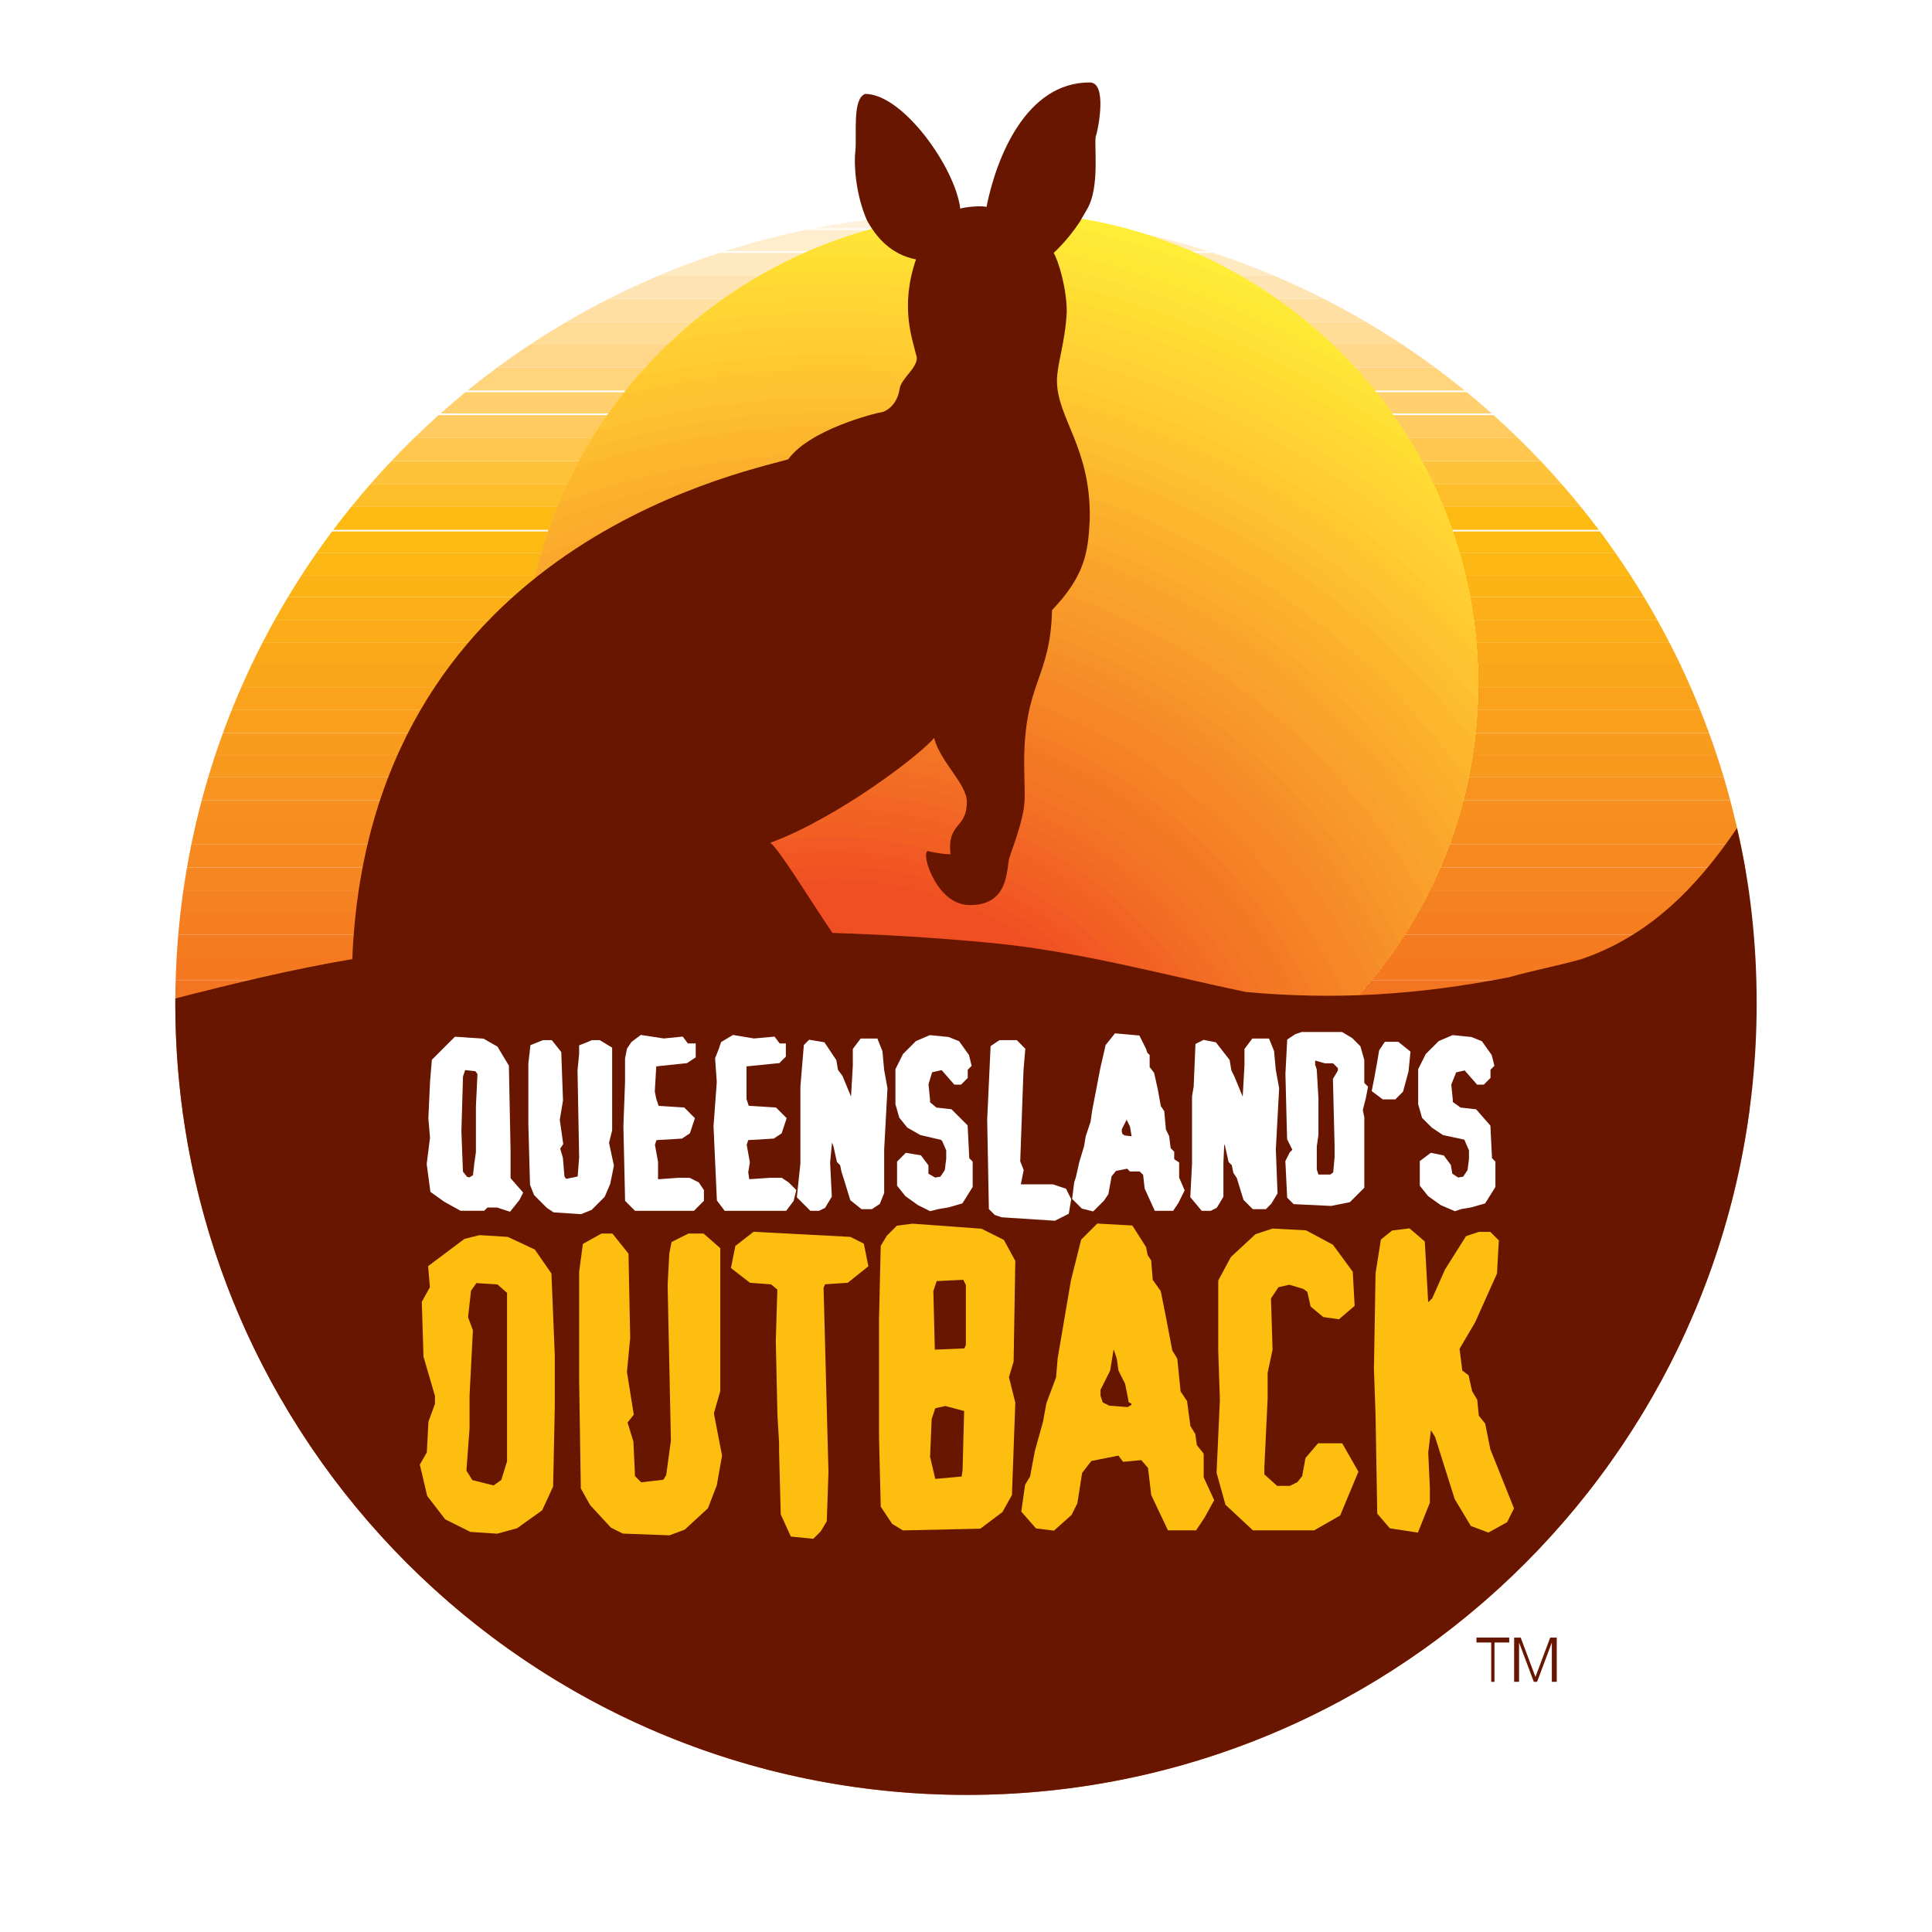<?xml version="1.0" encoding="utf-8"?>
<!-- Generator: Adobe Illustrator 13.0.0, SVG Export Plug-In . SVG Version: 6.00 Build 14948)  -->
<!DOCTYPE svg PUBLIC "-//W3C//DTD SVG 1.0//EN" "http://www.w3.org/TR/2001/REC-SVG-20010904/DTD/svg10.dtd">
<svg version="1.0" id="Layer_1" xmlns="http://www.w3.org/2000/svg" xmlns:xlink="http://www.w3.org/1999/xlink" x="0px" y="0px"
	 width="192.756px" height="192.756px" viewBox="0 0 192.756 192.756" enable-background="new 0 0 192.756 192.756"
	 xml:space="preserve">
<g>
	<polygon fill-rule="evenodd" clip-rule="evenodd" fill="#FFFFFF" points="0,0 192.756,0 192.756,192.756 0,192.756 0,0 	"/>
	<path fill-rule="evenodd" clip-rule="evenodd" fill="#F26122" d="M18.203,110.736h156.349
		c-5.181,38.617-38.193,68.342-78.092,68.342C56.411,179.078,23.385,149.354,18.203,110.736L18.203,110.736z"/>
	<path fill-rule="evenodd" clip-rule="evenodd" fill="#FFF2DD" d="M81.202,22.776h30.46c-4.92-0.963-10.001-1.471-15.202-1.471
		C91.239,21.305,86.138,21.813,81.202,22.776L81.202,22.776z"/>
	<path fill-rule="evenodd" clip-rule="evenodd" fill="#FFEECE" d="M72.288,25.065h48.262c-2.636-0.847-5.332-1.557-8.081-2.125
		H80.393C77.635,23.508,74.931,24.218,72.288,25.065L72.288,25.065z"/>
	<path fill-rule="evenodd" clip-rule="evenodd" fill="#FFE9C0" d="M65.672,27.518h61.474c-1.991-0.844-4.023-1.608-6.095-2.289
		H71.785C69.708,25.91,67.669,26.674,65.672,27.518L65.672,27.518z"/>
	<path fill-rule="evenodd" clip-rule="evenodd" fill="#FFE4B3" d="M60.743,29.807h71.323c-1.608-0.817-3.249-1.581-4.92-2.289
		H65.672C63.998,28.226,62.355,28.989,60.743,29.807L60.743,29.807z"/>
	<path fill-rule="evenodd" clip-rule="evenodd" fill="#FFDFA4" d="M56.547,32.096h79.706c-1.37-0.804-2.766-1.567-4.187-2.289
		H60.743C59.319,30.528,57.919,31.292,56.547,32.096L56.547,32.096z"/>
	<path fill-rule="evenodd" clip-rule="evenodd" fill="#FFDD96" d="M52.875,34.384h87.042c-1.199-0.794-2.421-1.559-3.664-2.289
		H56.547C55.3,32.826,54.077,33.59,52.875,34.384L52.875,34.384z"/>
	<path fill-rule="evenodd" clip-rule="evenodd" fill="#FFD68A" d="M49.599,36.673h93.586c-1.069-0.789-2.159-1.553-3.269-2.289
		H52.875C51.763,35.12,50.67,35.884,49.599,36.673L49.599,36.673z"/>
	<path fill-rule="evenodd" clip-rule="evenodd" fill="#FFD47C" d="M46.641,38.963h99.498c-0.966-0.786-1.95-1.549-2.953-2.29H49.599
		C48.594,37.414,47.608,38.177,46.641,38.963L46.641,38.963z"/>
	<path fill-rule="evenodd" clip-rule="evenodd" fill="#FFD06D" d="M43.948,41.251h104.879c-0.814-0.725-1.643-1.434-2.486-2.125
		H46.439C45.593,39.817,44.763,40.527,43.948,41.251L43.948,41.251z"/>
	<path fill-rule="evenodd" clip-rule="evenodd" fill="#FFCB60" d="M41.311,43.704h110.148c-0.8-0.78-1.614-1.543-2.447-2.289H43.762
		C42.929,42.161,42.111,42.923,41.311,43.704L41.311,43.704z"/>
	<path fill-rule="evenodd" clip-rule="evenodd" fill="#FFC74E" d="M39.055,45.993h114.659c-0.736-0.778-1.488-1.541-2.255-2.289
		H41.311C40.543,44.452,39.792,45.215,39.055,45.993L39.055,45.993z"/>
	<path fill-rule="evenodd" clip-rule="evenodd" fill="#FEC23B" d="M36.973,48.282h118.82c-0.679-0.776-1.371-1.54-2.079-2.289
		H39.055C38.346,46.742,37.652,47.505,36.973,48.282L36.973,48.282z"/>
	<path fill-rule="evenodd" clip-rule="evenodd" fill="#FEBE2A" d="M35.043,50.57h122.678c-0.629-0.775-1.272-1.538-1.928-2.289
		H36.973C36.315,49.032,35.672,49.795,35.043,50.57L35.043,50.57z"/>
	<path fill-rule="evenodd" clip-rule="evenodd" fill="#FDBA12" d="M33.255,52.859h126.252c-0.582-0.774-1.178-1.537-1.787-2.289
		H35.043C34.433,51.322,33.838,52.085,33.255,52.859L33.255,52.859z"/>
	<path fill-rule="evenodd" clip-rule="evenodd" fill="#FDBA12" d="M31.597,55.148h129.565c-0.499-0.717-1.008-1.426-1.53-2.125
		h-126.5C32.609,53.722,32.096,54.431,31.597,55.148L31.597,55.148z"/>
	<path fill-rule="evenodd" clip-rule="evenodd" fill="#FDB714" d="M30.058,57.438h132.64c-0.499-0.772-1.012-1.535-1.536-2.289
		H31.597C31.071,55.903,30.558,56.665,30.058,57.438L30.058,57.438z"/>
	<path fill-rule="evenodd" clip-rule="evenodd" fill="#FCB316" d="M28.732,59.563h135.292c-0.432-0.716-0.873-1.425-1.325-2.125
		H30.058C29.604,58.138,29.163,58.847,28.732,59.563L28.732,59.563z"/>
	<path fill-rule="evenodd" clip-rule="evenodd" fill="#FCAF17" d="M27.405,61.852h137.943c-0.429-0.771-0.871-1.535-1.325-2.289
		H28.732C28.277,60.317,27.835,61.082,27.405,61.852L27.405,61.852z"/>
	<path fill-rule="evenodd" clip-rule="evenodd" fill="#FBAC18" d="M26.177,64.141h140.399c-0.396-0.771-0.807-1.533-1.228-2.289
		H27.405C26.983,62.607,26.574,63.37,26.177,64.141L26.177,64.141z"/>
	<path fill-rule="evenodd" clip-rule="evenodd" fill="#FBA919" d="M25.047,66.43h142.659c-0.365-0.77-0.741-1.533-1.13-2.289H26.177
		C25.788,64.896,25.412,65.66,25.047,66.43L25.047,66.43z"/>
	<path fill-rule="evenodd" clip-rule="evenodd" fill="#FAA61A" d="M24.077,68.555h144.599c-0.338-0.77-0.686-1.533-1.046-2.289
		H25.124C24.764,67.022,24.414,67.786,24.077,68.555L24.077,68.555z"/>
	<path fill-rule="evenodd" clip-rule="evenodd" fill="#FAA21B" d="M23.116,70.844h146.519c-0.308-0.769-0.628-1.531-0.959-2.289
		H24.077C23.745,69.312,23.424,70.075,23.116,70.844L23.116,70.844z"/>
	<path fill-rule="evenodd" clip-rule="evenodd" fill="#F99F1C" d="M22.24,73.133h148.272c-0.28-0.769-0.573-1.531-0.877-2.289
		H23.116C22.812,71.602,22.521,72.364,22.24,73.133L22.24,73.133z"/>
	<path fill-rule="evenodd" clip-rule="evenodd" fill="#F99B1C" d="M21.499,75.258h149.755c-0.237-0.713-0.484-1.421-0.742-2.125
		H22.24C21.983,73.837,21.736,74.545,21.499,75.258L21.499,75.258z"/>
	<path fill-rule="evenodd" clip-rule="evenodd" fill="#F8981D" d="M20.776,77.547h151.201c-0.229-0.768-0.471-1.531-0.723-2.289
		H21.499C21.246,76.016,21.006,76.779,20.776,77.547L20.776,77.547z"/>
	<path fill-rule="evenodd" clip-rule="evenodd" fill="#F7931E" d="M20.129,79.836h152.494c-0.204-0.769-0.42-1.531-0.646-2.289
		H20.776C20.549,78.305,20.333,79.068,20.129,79.836L20.129,79.836z"/>
	<path fill-rule="evenodd" clip-rule="evenodd" fill="#F7901E" d="M19.558,82.125h153.637c-0.179-0.767-0.369-1.53-0.571-2.289
		H20.129C19.927,80.595,19.737,81.358,19.558,82.125L19.558,82.125z"/>
	<path fill-rule="evenodd" clip-rule="evenodd" fill="#F78D1E" d="M19.09,84.25h154.572c-0.157-0.767-0.327-1.53-0.506-2.289H19.596
		C19.417,82.721,19.248,83.483,19.09,84.25L19.09,84.25z"/>
	<path fill-rule="evenodd" clip-rule="evenodd" fill="#F6891F" d="M18.657,86.54h155.438c-0.133-0.767-0.278-1.53-0.434-2.289H19.09
		C18.936,85.009,18.791,85.772,18.657,86.54L18.657,86.54z"/>
	<path fill-rule="evenodd" clip-rule="evenodd" fill="#F6861F" d="M18.294,88.829H174.12v-2.149
		c-0.008-0.046-0.016-0.093-0.024-0.14H18.657C18.525,87.298,18.404,88.062,18.294,88.829L18.294,88.829z"/>
	<path fill-rule="evenodd" clip-rule="evenodd" fill="#F58220" d="M17.999,91.117H174.12v-2.289H18.294
		C18.184,89.587,18.087,90.352,17.999,91.117L17.999,91.117z"/>
	<path fill-rule="evenodd" clip-rule="evenodd" fill="#F57E20" d="M17.788,93.243H174.12v-2.289H18.019
		C17.93,91.714,17.854,92.477,17.788,93.243L17.788,93.243z"/>
	<path fill-rule="evenodd" clip-rule="evenodd" fill="#F47B20" d="M17.623,95.532H174.12v-2.289H17.788
		C17.722,94.002,17.666,94.766,17.623,95.532L17.623,95.532z"/>
	<path fill-rule="evenodd" clip-rule="evenodd" fill="#F47920" d="M17.525,97.82H174.12v-2.289H17.623
		C17.579,96.292,17.546,97.055,17.525,97.82L17.525,97.82z"/>
	<path fill-rule="evenodd" clip-rule="evenodd" fill="#F47521" d="M17.492,99.945H174.12V97.82H17.525
		C17.504,98.527,17.494,99.234,17.492,99.945L17.492,99.945z"/>
	<path fill-rule="evenodd" clip-rule="evenodd" fill="#F37121" d="M17.519,102.234H174.12v-2.289H17.492c0,0.055,0,0.109,0,0.164
		v0.18v0.18C17.494,101.059,17.503,101.648,17.519,102.234L17.519,102.234z"/>
	<path fill-rule="evenodd" clip-rule="evenodd" fill="#F36E21" d="M17.613,104.523H174.12v-2.289H17.519
		C17.539,103.002,17.571,103.764,17.613,104.523L17.613,104.523z"/>
	<path fill-rule="evenodd" clip-rule="evenodd" fill="#F26A22" d="M17.773,106.812H174.12v-2.289H17.613
		C17.655,105.291,17.708,106.053,17.773,106.812L17.773,106.812z"/>
	<path fill-rule="evenodd" clip-rule="evenodd" fill="#F26522" d="M17.982,108.938H174.12v-2.289H17.76
		C17.823,107.416,17.898,108.178,17.982,108.938L17.982,108.938z"/>
	<path fill-rule="evenodd" clip-rule="evenodd" fill="#F26122" d="M18.271,111.227h155.85v-2.289H17.982
		C18.068,109.705,18.164,110.467,18.271,111.227L18.271,111.227z"/>
	<path fill-rule="evenodd" clip-rule="evenodd" fill="#FFF336" d="M113.468,23.113l5.388,1.944
		c16.887,7.263,28.615,23.863,28.615,43.171c0,25.832-21.255,46.922-47.741,46.922c-26.323,0-47.577-21.09-47.577-46.922
		c0-25.996,21.254-47.086,47.577-47.086C104.512,21.142,109.121,21.833,113.468,23.113L113.468,23.113z"/>
	<path fill-rule="evenodd" clip-rule="evenodd" fill="#FFED37" d="M52.153,68.228c0-25.996,21.254-47.086,47.577-47.086
		c26.486,0,47.741,21.091,47.741,47.086c0,25.832-21.255,46.922-47.741,46.922C73.407,115.15,52.153,94.06,52.153,68.228
		L52.153,68.228z"/>
	<path fill-rule="evenodd" clip-rule="evenodd" fill="#FFE938" d="M99.362,21.146c6.367,1.019,12.727,2.635,19.006,4.9
		c3.041,1.094,5.993,2.321,8.862,3.659c12.265,8.524,20.24,22.602,20.24,38.523c0,25.832-21.255,46.922-47.741,46.922
		c-26.323,0-47.577-21.09-47.577-46.922C52.153,42.354,73.21,21.341,99.362,21.146L99.362,21.146z"/>
	<path fill-rule="evenodd" clip-rule="evenodd" fill="#FFE735" d="M92.389,21.698c8.516,0.781,17.074,2.634,25.489,5.656
		c5.096,1.83,9.95,4.025,14.553,6.534c9.269,8.591,15.04,20.799,15.04,34.34c0,25.832-21.255,46.922-47.741,46.922
		c-26.323,0-47.577-21.09-47.577-46.922C52.153,44.698,69.565,25.188,92.389,21.698L92.389,21.698z"/>
	<path fill-rule="evenodd" clip-rule="evenodd" fill="#FFE336" d="M87.279,22.771c10.037,0.418,20.178,2.332,30.107,5.892
		c6.637,2.392,12.859,5.402,18.633,8.934c7.145,8.236,11.451,18.936,11.451,30.631c0,25.832-21.255,46.922-47.741,46.922
		c-26.323,0-47.577-21.09-47.577-46.922C52.153,46.488,67.017,28.183,87.279,22.771L87.279,22.771z"/>
	<path fill-rule="evenodd" clip-rule="evenodd" fill="#FFE036" d="M83.062,24.109c11.235-0.007,22.663,1.876,33.834,5.861
		c7.874,2.833,15.157,6.553,21.789,10.994c5.536,7.695,8.785,17.104,8.785,27.264c0,25.832-21.255,46.922-47.741,46.922
		c-26.323,0-47.577-21.09-47.577-46.922C52.153,48.027,64.987,30.791,83.062,24.109L83.062,24.109z"/>
	<path fill-rule="evenodd" clip-rule="evenodd" fill="#FFDE32" d="M79.49,25.599c12.218-0.426,24.724,1.424,36.917,5.843
		c8.974,3.213,17.167,7.59,24.482,12.886c4.183,7.008,6.582,15.175,6.582,23.9c0,25.832-21.255,46.922-47.741,46.922
		c-26.323,0-47.577-21.09-47.577-46.922C52.153,49.385,63.32,33.124,79.49,25.599L79.49,25.599z"/>
	<path fill-rule="evenodd" clip-rule="evenodd" fill="#FFDA33" d="M76.373,27.191c13.033-0.888,26.469,0.843,39.543,5.558
		c9.867,3.527,18.781,8.486,26.603,14.547c3.168,6.308,4.952,13.412,4.952,20.932c0,25.832-21.255,46.922-47.741,46.922
		c-26.323,0-47.577-21.09-47.577-46.922C52.153,50.622,61.902,35.27,76.373,27.191L76.373,27.191z"/>
	<path fill-rule="evenodd" clip-rule="evenodd" fill="#FFD633" d="M73.648,28.834c13.721-1.351,27.958,0.248,41.777,5.224
		c10.671,3.828,20.208,9.344,28.424,16.123c2.334,5.56,3.622,11.654,3.622,18.047c0,25.832-21.255,46.922-47.741,46.922
		c-26.323,0-47.577-21.09-47.577-46.922C52.153,51.751,60.692,37.249,73.648,28.834L73.648,28.834z"/>
	<path fill-rule="evenodd" clip-rule="evenodd" fill="#FFD534" d="M71.195,30.536c14.321-1.809,29.273-0.368,43.739,4.83
		c11.371,4.072,21.44,10.104,29.966,17.566c1.664,4.797,2.57,9.941,2.57,15.296c0,25.832-21.255,46.922-47.741,46.922
		c-26.323,0-47.577-21.09-47.577-46.922C52.153,52.813,59.624,39.126,71.195,30.536L71.195,30.536z"/>
	<path fill-rule="evenodd" clip-rule="evenodd" fill="#FFD134" d="M69.069,32.213c14.781-2.254,30.332-0.967,45.375,4.46
		c12.005,4.332,22.539,10.875,31.308,18.984c1.117,4.003,1.719,8.216,1.719,12.57c0,25.832-21.255,46.922-47.741,46.922
		c-26.323,0-47.577-21.09-47.577-46.922C52.153,53.781,58.717,40.852,69.069,32.213L69.069,32.213z"/>
	<path fill-rule="evenodd" clip-rule="evenodd" fill="#FFCE32" d="M67.064,33.983c15.215-2.711,31.333-1.604,46.89,3.999
		c12.564,4.51,23.484,11.484,32.418,20.16c0.717,3.25,1.099,6.624,1.099,10.086c0,25.832-21.255,46.922-47.741,46.922
		c-26.323,0-47.577-21.09-47.577-46.922C52.153,54.737,57.877,42.57,67.064,33.983L67.064,33.983z"/>
	<path fill-rule="evenodd" clip-rule="evenodd" fill="#FFCC32" d="M65.229,35.792c15.576-3.156,32.202-2.244,48.234,3.498
		c13.072,4.729,24.34,12.154,33.397,21.398c0.398,2.456,0.61,4.973,0.61,7.54c0,25.832-21.255,46.922-47.741,46.922
		c-26.323,0-47.577-21.09-47.577-46.922C52.153,55.659,57.121,44.237,65.229,35.792L65.229,35.792z"/>
	<path fill-rule="evenodd" clip-rule="evenodd" fill="#FFC82F" d="M63.588,37.594c15.884-3.592,32.957-2.868,49.384,3.003
		c13.525,4.865,25.078,12.671,34.205,22.41c0.19,1.715,0.293,3.456,0.293,5.22c0,25.832-21.255,46.922-47.741,46.922
		c-26.323,0-47.577-21.09-47.577-46.922C52.153,56.531,56.456,45.83,63.588,37.594L63.588,37.594z"/>
	<path fill-rule="evenodd" clip-rule="evenodd" fill="#FFC430" d="M62.12,39.375c16.112-3.975,33.573-3.395,50.362,2.694
		c13.909,4.993,25.721,13.148,34.899,23.338c0.056,0.934,0.089,1.874,0.089,2.821c0,25.832-21.255,46.922-47.741,46.922
		c-26.323,0-47.577-21.09-47.577-46.922C52.153,57.357,55.87,47.347,62.12,39.375L62.12,39.375z"/>
	<path fill-rule="evenodd" clip-rule="evenodd" fill="#FFC230" d="M60.767,41.19c16.322-4.387,34.135-3.999,51.226,2.187
		c14.277,5.095,26.293,13.59,35.47,24.21c0.003,0.214,0.009,0.426,0.009,0.641c0,25.832-21.255,46.922-47.741,46.922
		c-26.323,0-47.577-21.09-47.577-46.922C52.153,58.167,55.337,48.843,60.767,41.19L60.767,41.19z"/>
	<path fill-rule="evenodd" clip-rule="evenodd" fill="#FEBE30" d="M59.524,43.03c16.473-4.777,34.596-4.6,51.977,1.655
		c14.596,5.253,26.792,14.099,35.938,25.146c-0.857,25.097-21.772,45.32-47.709,45.32c-26.323,0-47.577-21.09-47.577-46.922
		C52.153,58.959,54.854,50.318,59.524,43.03L59.524,43.03z"/>
	<path fill-rule="evenodd" clip-rule="evenodd" fill="#FDBB30" d="M58.415,44.849c16.601-5.162,34.994-5.176,52.596,1.144
		c14.87,5.339,27.215,14.514,36.309,25.972c-1.933,24.099-22.393,43.186-47.59,43.186c-26.323,0-47.577-21.09-47.577-46.922
		C52.153,59.719,54.428,51.738,58.415,44.849L58.415,44.849z"/>
	<path fill-rule="evenodd" clip-rule="evenodd" fill="#FDB72D" d="M57.443,46.617c16.646-5.537,35.25-5.748,53.077,0.684
		c15.129,5.458,27.583,14.904,36.592,26.679c-2.877,23.139-22.893,41.17-47.383,41.17c-26.323,0-47.577-21.09-47.577-46.922
		C52.153,60.438,54.062,53.09,57.443,46.617L57.443,46.617z"/>
	<path fill-rule="evenodd" clip-rule="evenodd" fill="#FCB52D" d="M56.561,48.401c16.707-5.871,35.514-6.256,53.469,0.208
		c15.33,5.519,27.876,15.248,36.786,27.373c-3.75,22.168-23.308,39.168-47.087,39.168c-26.323,0-47.577-21.09-47.577-46.922
		C52.153,61.145,53.732,54.428,56.561,48.401L56.561,48.401z"/>
	<path fill-rule="evenodd" clip-rule="evenodd" fill="#FCB12E" d="M55.761,50.202c16.732-6.209,35.705-6.776,53.778-0.285
		c15.535,5.62,28.138,15.586,36.914,27.977c-4.521,21.228-23.632,37.257-46.724,37.257c-26.323,0-47.577-21.09-47.577-46.922
		C52.153,61.843,53.436,55.755,55.761,50.202L55.761,50.202z"/>
	<path fill-rule="evenodd" clip-rule="evenodd" fill="#FBAD2C" d="M55.046,52.01c16.708-6.513,35.808-7.278,54.003-0.785
		c15.675,5.659,28.316,15.875,36.959,28.562c-5.225,20.28-23.879,35.364-46.278,35.364c-26.323,0-47.577-21.09-47.577-46.922
		C52.153,62.529,53.174,57.066,55.046,52.01L55.046,52.01z"/>
	<path fill-rule="evenodd" clip-rule="evenodd" fill="#FBAC2C" d="M54.42,53.821c16.664-6.805,35.877-7.703,54.138-1.125
		c15.811,5.671,28.462,16.027,36.946,28.885c-5.835,19.368-24.041,33.569-45.775,33.569c-26.323,0-47.577-21.09-47.577-46.922
		C52.153,63.202,52.948,58.363,54.42,53.821L54.42,53.821z"/>
	<path fill-rule="evenodd" clip-rule="evenodd" fill="#FAA82C" d="M53.896,55.548c16.571-7.103,35.83-8.185,54.171-1.544
		c15.894,5.686,28.541,16.256,36.864,29.356c-6.389,18.452-24.14,31.79-45.202,31.79c-26.323,0-47.577-21.09-47.577-46.922
		C52.153,63.834,52.76,59.583,53.896,55.548L53.896,55.548z"/>
	<path fill-rule="evenodd" clip-rule="evenodd" fill="#FAA42C" d="M53.446,57.277c16.497-7.347,35.812-8.583,54.131-1.965
		c15.949,5.761,28.57,16.508,36.71,29.793c-6.878,17.543-24.165,30.045-44.558,30.045c-26.323,0-47.577-21.09-47.577-46.922
		C52.153,64.457,52.601,60.792,53.446,57.277L53.446,57.277z"/>
	<path fill-rule="evenodd" clip-rule="evenodd" fill="#FAA32C" d="M53.057,59.051c16.361-7.599,35.672-9.017,54.03-2.431
		c15.998,5.739,28.594,16.611,36.563,30.029c-7.266,16.728-24.131,28.501-43.921,28.501c-26.323,0-47.577-21.09-47.577-46.922
		C52.153,65.087,52.464,62.021,53.057,59.051L53.057,59.051z"/>
	<path fill-rule="evenodd" clip-rule="evenodd" fill="#F99F2A" d="M52.75,60.752c16.226-7.814,35.553-9.37,53.847-2.824
		c15.996,5.797,28.53,16.8,36.31,30.344c-7.628,15.861-24.033,26.879-43.177,26.879c-26.323,0-47.577-21.09-47.577-46.922
		C52.153,65.683,52.356,63.188,52.75,60.752L52.75,60.752z"/>
	<path fill-rule="evenodd" clip-rule="evenodd" fill="#F99B2A" d="M52.509,62.435c16.048-8.047,35.313-9.778,53.596-3.199
		C122.129,65,134.58,76.118,142.152,89.77c-7.92,15.054-23.889,25.38-42.423,25.38c-26.323,0-47.577-21.09-47.577-46.922
		C52.153,66.266,52.274,64.334,52.509,62.435L52.509,62.435z"/>
	<path fill-rule="evenodd" clip-rule="evenodd" fill="#F8992A" d="M52.336,64.084c15.892-8.214,35.118-10.058,53.279-3.541
		c15.992,5.739,28.365,16.958,35.716,30.721c-8.17,14.237-23.688,23.886-41.602,23.886c-26.323,0-47.577-21.09-47.577-46.922
		C52.153,66.831,52.216,65.45,52.336,64.084L52.336,64.084z"/>
	<path fill-rule="evenodd" clip-rule="evenodd" fill="#F89628" d="M52.214,65.799c15.681-8.39,34.797-10.397,52.911-3.947
		c15.965,5.763,28.215,17.055,35.347,30.851c-8.369,13.446-23.438,22.448-40.742,22.448c-26.323,0-47.577-21.09-47.577-46.922
		C52.153,67.413,52.172,66.604,52.214,65.799L52.214,65.799z"/>
	<path fill-rule="evenodd" clip-rule="evenodd" fill="#F79228" d="M52.162,67.478c15.465-8.543,34.488-10.629,52.473-4.155
		c15.879,5.636,28.016,16.944,34.936,30.771c-8.523,12.672-23.141,21.057-39.841,21.057c-26.323,0-47.577-21.09-47.577-46.922
		C52.153,67.977,52.158,67.728,52.162,67.478L52.162,67.478z"/>
	<path fill-rule="evenodd" clip-rule="evenodd" fill="#F78F28" d="M52.162,69.021c15.263-8.684,34.182-10.87,51.982-4.389
		c15.812,5.647,27.798,16.989,34.494,30.801c-8.635,11.921-22.804,19.718-38.909,19.718C73.677,115.15,52.592,94.491,52.162,69.021
		L52.162,69.021z"/>
	<path fill-rule="evenodd" clip-rule="evenodd" fill="#F68B29" d="M52.216,70.673c15.004-8.802,33.746-11.125,51.437-4.734
		c15.691,5.587,27.542,16.954,33.999,30.802c-8.704,11.179-22.415,18.41-37.923,18.41C74.243,115.15,53.507,95.378,52.216,70.673
		L52.216,70.673z"/>
	<path fill-rule="evenodd" clip-rule="evenodd" fill="#F68926" d="M52.325,72.226c14.774-8.875,33.373-11.271,50.838-4.979
		c15.521,5.591,27.206,16.978,33.451,30.784c-8.735,10.443-21.981,17.119-36.885,17.119C74.779,115.15,54.384,96.202,52.325,72.226
		L52.325,72.226z"/>
	<path fill-rule="evenodd" clip-rule="evenodd" fill="#F68626" d="M52.494,73.853c14.464-8.964,32.849-11.487,50.179-5.297
		c15.41,5.503,26.915,16.885,32.93,30.642c-8.73,9.771-21.533,15.953-35.873,15.953C75.346,115.15,55.313,97.053,52.494,73.853
		L52.494,73.853z"/>
	<path fill-rule="evenodd" clip-rule="evenodd" fill="#F58226" d="M52.698,75.358c14.208-9.067,32.389-11.676,49.484-5.495
		c15.215,5.501,26.538,16.836,32.341,30.504c-8.689,9.092-21.034,14.783-34.793,14.783C75.875,115.15,56.182,97.832,52.698,75.358
		L52.698,75.358z"/>
	<path fill-rule="evenodd" clip-rule="evenodd" fill="#F58026" d="M52.963,76.878c13.904-9.066,31.841-11.759,48.728-5.707
		c15.06,5.397,26.225,16.683,31.795,30.249c-8.621,8.477-20.537,13.73-33.757,13.73C76.416,115.15,57.08,98.607,52.963,76.878
		L52.963,76.878z"/>
	<path fill-rule="evenodd" clip-rule="evenodd" fill="#F47C27" d="M53.274,78.382c13.629-9.094,31.316-11.835,47.927-5.904
		c14.828,5.384,25.792,16.583,31.151,30.018c-8.518,7.842-19.972,12.654-32.623,12.654C76.958,115.15,57.981,99.365,53.274,78.382
		L53.274,78.382z"/>
	<path fill-rule="evenodd" clip-rule="evenodd" fill="#F47925" d="M53.633,79.876c13.275-9.069,30.695-11.883,47.078-6.09
		c14.649,5.271,25.394,16.4,30.527,29.706c-8.391,7.252-19.401,11.658-31.509,11.658C77.5,115.15,58.885,100.111,53.633,79.876
		L53.633,79.876z"/>
	<path fill-rule="evenodd" clip-rule="evenodd" fill="#F47725" d="M54.029,81.302c12.981-9.079,30.118-11.907,46.191-6.044
		c14.379,5.155,24.902,16.115,29.835,29.224c-8.23,6.66-18.779,10.668-30.326,10.668C78.026,115.15,59.77,100.814,54.029,81.302
		L54.029,81.302z"/>
	<path fill-rule="evenodd" clip-rule="evenodd" fill="#F47425" d="M54.455,82.665C67.1,73.67,83.923,70.855,99.729,76.566
		c14.096,5.034,24.396,15.912,29.102,28.871c-8.041,6.086-18.12,9.713-29.102,9.713C78.535,115.15,60.628,101.477,54.455,82.665
		L54.455,82.665z"/>
	<path fill-rule="evenodd" clip-rule="evenodd" fill="#F37024" d="M54.962,84.131c12.334-8.941,28.825-11.82,44.277-6.257
		c13.875,4.995,23.926,15.697,28.413,28.429c-7.838,5.564-17.471,8.848-27.923,8.848C79.09,115.15,61.566,102.184,54.962,84.131
		L54.962,84.131z"/>
	<path fill-rule="evenodd" clip-rule="evenodd" fill="#F36E24" d="M55.501,85.535c11.984-8.888,28.146-11.769,43.248-6.353
		c13.552,4.86,23.359,15.439,27.66,27.976c-7.604,5.043-16.775,7.992-26.68,7.992C79.629,115.15,62.483,102.854,55.501,85.535
		L55.501,85.535z"/>
	<path fill-rule="evenodd" clip-rule="evenodd" fill="#F26A24" d="M56.041,86.814c11.628-8.744,27.428-11.674,42.217-6.324
		c13.301,4.811,22.843,15.174,26.938,27.445c-7.358,4.568-16.082,7.215-25.466,7.215C80.128,115.15,63.337,103.453,56.041,86.814
		L56.041,86.814z"/>
	<path fill-rule="evenodd" clip-rule="evenodd" fill="#F26524" d="M56.65,88.146c11.304-8.631,26.725-11.533,41.118-6.347
		c12.949,4.666,22.235,14.878,26.121,26.92c-7.076,4.086-15.325,6.432-24.159,6.432C80.655,115.15,64.243,104.074,56.65,88.146
		L56.65,88.146z"/>
	<path fill-rule="evenodd" clip-rule="evenodd" fill="#F26323" d="M57.29,89.439C68.225,81,83.235,78.106,97.277,83.106
		c12.669,4.607,21.671,14.57,25.362,26.31c-6.79,3.656-14.591,5.734-22.91,5.734C81.175,115.15,65.138,104.672,57.29,89.439
		L57.29,89.439z"/>
	<path fill-rule="evenodd" clip-rule="evenodd" fill="#F15F23" d="M57.985,90.738c10.562-8.303,25.175-11.152,38.802-6.324
		c12.28,4.448,21.01,14.215,24.543,25.68c-6.478,3.232-13.811,5.057-21.601,5.057C81.708,115.15,66.061,105.266,57.985,90.738
		L57.985,90.738z"/>
	<path fill-rule="evenodd" clip-rule="evenodd" fill="#F15A24" d="M58.712,91.997c10.188-8.128,24.313-10.966,37.584-6.111
		c11.866,4.28,20.375,13.712,23.772,24.814c-6.162,2.854-13.051,4.451-20.339,4.451C82.232,115.15,66.976,105.832,58.712,91.997
		L58.712,91.997z"/>
	<path fill-rule="evenodd" clip-rule="evenodd" fill="#F15623" d="M59.443,93.182c9.847-7.904,23.572-10.649,36.362-5.988
		c11.537,4.106,19.737,13.3,22.965,24.083c-5.825,2.49-12.261,3.873-19.041,3.873C82.737,115.15,67.856,106.361,59.443,93.182
		L59.443,93.182z"/>
	<path fill-rule="evenodd" clip-rule="evenodd" fill="#F05323" d="M60.251,94.407c9.466-7.655,22.663-10.365,35.064-5.905
		c11.113,4.032,19.026,12.917,22.078,23.342c-5.456,2.133-11.414,3.307-17.664,3.307C83.269,115.15,68.789,106.904,60.251,94.407
		L60.251,94.407z"/>
	<path fill-rule="evenodd" clip-rule="evenodd" fill="#F04E23" d="M61.066,95.561c9.074-7.41,21.854-10.01,33.758-5.751
		c10.754,3.848,18.349,12.46,21.248,22.527c-5.093,1.822-10.594,2.814-16.343,2.814C83.781,115.15,69.694,107.408,61.066,95.561
		L61.066,95.561z"/>
	<path fill-rule="evenodd" clip-rule="evenodd" fill="#681600" d="M173.302,82.616c-4.087,6.049-8.828,10.791-15.531,13.079
		c-2.289,0.654-4.905,1.145-7.194,1.799c-9.155,1.799-17.494,2.289-26.322,1.471c-8.502-1.799-16.84-4.087-25.505-4.905
		c-5.232-0.491-10.464-0.817-15.696-0.981c-2.125-3.106-5.396-8.501-6.213-8.992c6.703-2.452,15.042-8.829,16.35-10.463
		c0.654,2.452,3.27,4.578,3.27,6.376c0,2.779-1.962,1.962-1.635,5.232c0,0-0.981,0-2.289-0.327c0,0-0.327,0.164,0,1.308
		c0.327,1.145,1.635,4.087,4.251,4.087c3.924,0,3.597-3.597,3.924-4.741c1.962-5.559,1.471-5.232,1.471-9.483
		c0-8.011,2.616-8.338,2.779-15.205c3.271-3.433,3.598-5.722,3.761-8.992c0.164-7.194-3.27-10.136-3.27-13.897
		c0-1.635,0.817-3.76,0.98-6.867c0-2.289-0.817-5.068-1.308-5.886c0,0,1.308-1.145,2.615-3.106c0.164-0.327,0.491-0.817,0.654-1.145
		c1.472-2.289,0.654-7.03,0.981-7.521c0.163-0.491,1.145-5.232-0.654-5.232c-6.376,0-9.319,7.521-10.3,12.426
		c-0.491-0.164-2.126,0-2.616,0.163c-0.49-4.087-5.722-11.445-9.483-11.445c-1.308,0.491-0.817,3.924-0.98,5.723
		c-0.164,1.145,0,4.25,1.144,6.867c0.981,1.799,2.453,3.434,4.905,3.924c-1.635,4.741-0.327,8.011,0,9.482
		c0.491,1.145-1.471,2.289-1.635,3.433s-0.817,1.962-1.635,2.289c-0.981,0.164-7.357,1.798-9.483,4.742
		c-5.232,1.471-41.854,9.155-43.489,49.865c-5.886,0.981-11.936,2.454-17.658,3.924c0,0.164,0,0.326,0,0.49
		c0,43.652,35.315,78.969,78.968,78.969c43.489,0,78.805-35.316,78.805-78.969C175.265,94.06,174.61,88.174,173.302,82.616
		L173.302,82.616z"/>
	
		<path fill-rule="evenodd" clip-rule="evenodd" fill="#FEBE10" stroke="#FEBE10" stroke-width="1.167" stroke-miterlimit="2.613" d="
		M54.605,148.178l-0.981,2.125l-2.289,1.635l-1.798,0.49l-2.452-0.164l-2.289-1.145l-1.635-2.125l-0.654-2.779l0.654-1.145
		l0.164-3.105l0.654-1.799v-0.98l-1.145-3.924l-0.164-5.232l0.817-1.473l-0.164-1.961l3.27-2.453l1.308-0.326l2.616,0.164
		l2.452,1.145l1.472,2.125l0.327,8.012v1.961v3.107L54.605,148.178L54.605,148.178z M49.864,127.576l-2.616-0.162l-0.818,1.143
		l-0.327,2.943l0.49,1.309l-0.327,6.377v3.27l-0.327,4.414l0.817,1.309l2.616,0.652l1.144-0.816l0.654-2.125v-10.301v-6.867
		L49.864,127.576L49.864,127.576z"/>
	
		<polygon fill-rule="evenodd" clip-rule="evenodd" fill="#FEBE10" stroke="#FEBE10" stroke-width="1.167" stroke-miterlimit="2.613" points="
		70.955,148.014 70.137,150.139 68.012,152.102 66.704,152.592 62.29,152.428 61.309,151.938 59.347,149.812 58.529,148.34 
		58.365,137.713 58.365,126.924 58.692,124.471 60.164,123.652 60.818,123.652 62.126,125.287 62.29,133.463 61.962,136.896 
		62.616,140.982 61.962,141.801 62.616,143.926 62.78,147.523 63.761,148.504 66.54,148.178 67.031,147.359 67.521,143.762 
		67.194,128.23 67.358,125.125 67.521,124.307 68.829,123.652 69.974,123.652 71.281,124.797 71.281,138.693 70.627,140.982 
		71.445,145.234 70.955,148.014 	"/>
	
		<polygon fill-rule="evenodd" clip-rule="evenodd" fill="#FEBE10" stroke="#FEBE10" stroke-width="1.167" stroke-miterlimit="2.613" points="
		84.361,127.414 81.909,127.576 81.582,128.395 82.072,146.869 81.909,151.609 81.418,152.428 80.928,152.918 79.293,152.754 
		78.475,150.957 78.312,144.744 78.312,143.926 78.148,141.146 77.985,133.789 78.148,128.395 77.167,127.576 75.042,127.414 
		73.57,126.27 73.897,124.635 75.369,123.49 84.688,123.98 85.669,124.471 85.833,125.287 85.996,126.105 84.361,127.414 	"/>
	
		<path fill-rule="evenodd" clip-rule="evenodd" fill="#FEBE10" stroke="#FEBE10" stroke-width="1.167" stroke-miterlimit="2.613" d="
		M100.547,135.752l-0.49,1.635l0.654,2.615l-0.327,8.992l-0.817,1.471l-1.962,1.473l-7.357,0.164l-0.817-0.492l-0.981-1.471
		l-0.164-6.703V131.5l0.164-7.029l0.49-0.818l0.817-0.816l1.308-0.164l6.703,0.49l1.962,0.98l0.981,1.799L100.547,135.752
		L100.547,135.752z M96.46,127.086l-3.434,0.164l-0.491,1.471l0.164,6.541l3.923-0.164l0.327-0.818v-6.213L96.46,127.086
		L96.46,127.086z M94.334,139.676l-1.472,0.326l-0.49,1.473l-0.164,3.924l0.654,2.779l3.597-0.328l0.163-1.145l0.164-6.375
		L94.334,139.676L94.334,139.676z"/>
	
		<path fill-rule="evenodd" clip-rule="evenodd" fill="#FEBE10" stroke="#FEBE10" stroke-width="1.167" stroke-miterlimit="2.613" d="
		M119.676,151.119l-0.653,0.982h-2.126l-1.472-3.107l-0.326-2.779l-0.981-1.145l-1.799,0.164l-0.49-0.654l-3.27,0.654l-1.145,1.471
		l-0.49,3.107l-0.491,0.98l-1.472,1.309l-1.308-0.164l-1.145-1.309l0.327-2.289l0.49-0.816l0.491-2.617l0.817-2.941l0.326-1.799
		l0.981-2.617l0.163-1.961l1.309-7.684l0.98-3.924l1.309-1.309l2.942,0.164l1.145,1.799l0.164,0.816l0.327,0.49l0.163,1.963
		l0.817,1.145l0.49,2.451l0.654,3.434l0.49,0.818l0.327,3.27l0.654,0.98l0.326,2.453l0.491,0.816l0.163,1.145l0.654,0.818v2.289
		l0.98,2.125L119.676,151.119L119.676,151.119z M113.463,139.676l-0.327-0.164l-0.326-1.635l-0.654-1.309l-0.163-1.145l-0.818-2.451
		l-0.49,0.652l-0.49,2.943l-0.98,1.963v0.816l0.326,0.982l0.981,0.49l2.125,0.162l0.817-0.49V139.676L113.463,139.676z"/>
	
		<polygon fill-rule="evenodd" clip-rule="evenodd" fill="#FEBE10" stroke="#FEBE10" stroke-width="1.167" stroke-miterlimit="2.613" points="
		133.246,150.793 130.957,152.102 125.235,152.102 122.782,149.812 121.965,146.869 122.292,139.676 122.129,134.77 
		122.129,127.904 123.272,125.777 125.562,123.652 127.033,123.162 130.14,123.326 132.592,124.635 134.391,127.086 
		134.555,130.029 133.409,131.01 132.266,130.846 131.284,130.029 130.957,128.557 130.303,128.066 128.668,127.576 
		127.196,127.904 126.216,129.375 126.379,134.607 125.889,136.896 125.889,139.512 125.562,146.379 125.562,147.359 
		127.196,148.83 128.832,148.83 129.812,148.34 130.467,147.523 130.794,145.725 131.774,144.58 133.573,144.58 134.881,146.869 
		133.246,150.793 	"/>
	
		<polygon fill-rule="evenodd" clip-rule="evenodd" fill="#FEBE10" stroke="#FEBE10" stroke-width="1.167" stroke-miterlimit="2.613" points="
		149.923,151.447 148.451,152.264 147.144,151.773 145.672,149.322 143.71,143.109 142.893,141.801 142.565,141.475 
		142.238,142.127 141.911,144.906 142.075,148.504 142.075,149.812 141.094,152.264 138.969,151.938 137.987,150.793 
		137.824,141.146 137.661,136.568 137.824,127.086 138.314,123.98 139.132,123.326 140.44,123.162 141.584,124.143 141.911,130.029 
		142.401,130.846 143.383,129.865 144.69,126.924 146.652,123.816 147.634,123.49 148.451,123.49 148.941,123.98 148.778,126.924 
		146.652,131.664 145.018,134.443 145.345,137.059 145.999,137.549 146.326,139.021 146.816,139.84 146.979,141.475 
		147.634,142.291 148.124,144.744 150.413,150.465 149.923,151.447 	"/>
	
		<path fill-rule="evenodd" clip-rule="evenodd" fill="#FFFFFF" stroke="#FFFFFF" stroke-width="1.167" stroke-miterlimit="2.613" d="
		M51.335,119.402l-0.654,0.816l-0.981-0.326h-1.308l-0.327,0.326h-1.961l-1.472-0.816l-1.145-0.818l-0.327-2.451l0.327-2.617
		l-0.164-1.961l0.164-3.598l0.164-1.961l1.635-1.637l0.327-0.326l2.452,0.164l1.145,0.654l0.981,1.635l0.164,8.338v2.943
		l1.144,1.307L51.335,119.402L51.335,119.402z M47.738,106.322l-1.471-0.164l-0.327,0.164l-0.327,0.98l-0.163,5.559l0.163,4.252
		l0.654,0.816l0.654,0.164l0.817-0.49l0.164-1.471l0.163-1.145v-4.578l0.164-3.434L47.738,106.322L47.738,106.322z"/>
	
		<polygon fill-rule="evenodd" clip-rule="evenodd" fill="#FFFFFF" stroke="#FFFFFF" stroke-width="1.167" stroke-miterlimit="2.613" points="
		60.327,117.93 59.837,119.074 58.692,120.219 57.875,120.547 55.422,120.383 54.932,120.057 53.788,118.912 53.46,118.094 
		53.297,112.209 53.297,106.158 53.46,104.688 54.278,104.359 54.769,104.359 55.422,105.178 55.586,109.756 55.259,111.719 
		55.586,114.006 55.259,114.498 55.586,115.641 55.75,117.604 56.24,118.258 57.875,117.93 58.202,117.604 58.365,115.479 
		58.202,106.812 58.365,105.178 58.365,104.688 59.183,104.359 59.674,104.359 60.491,104.852 60.491,112.699 60.164,114.006 
		60.654,116.295 60.327,117.93 	"/>
	
		<polygon fill-rule="evenodd" clip-rule="evenodd" fill="#FFFFFF" stroke="#FFFFFF" stroke-width="1.167" stroke-miterlimit="2.613" points="
		69.646,119.564 68.993,120.219 63.597,120.219 62.943,119.564 62.78,112.371 62.943,107.957 62.943,105.668 63.106,104.852 
		63.434,104.359 64.088,103.869 66.213,104.197 67.848,104.033 68.339,104.688 68.829,104.688 68.829,105.178 68.339,105.504 
		65.232,105.832 64.905,106.158 64.742,108.938 64.905,109.756 65.232,110.736 65.396,110.9 68.012,111.064 68.666,111.719 
		68.339,112.699 67.848,113.025 65.069,113.189 64.742,114.17 65.069,115.969 65.069,116.949 65.069,118.094 65.396,118.258 
		67.685,118.094 68.666,118.094 69.32,118.422 69.646,118.912 69.646,119.564 	"/>
	
		<polygon fill-rule="evenodd" clip-rule="evenodd" fill="#FFFFFF" stroke="#FFFFFF" stroke-width="1.167" stroke-miterlimit="2.613" points="
		78.639,119.564 78.148,120.219 72.59,120.219 72.099,119.564 71.772,112.371 72.099,107.957 71.936,105.668 72.263,104.852 
		72.426,104.359 73.244,103.869 75.205,104.197 77.004,104.033 77.495,104.688 77.821,104.688 77.821,105.178 77.495,105.504 
		74.225,105.832 73.897,106.158 73.897,108.938 73.897,109.756 74.225,110.736 74.552,110.9 77.167,111.064 77.821,111.719 
		77.495,112.699 77.004,113.025 74.225,113.189 73.897,114.17 74.225,115.969 74.061,116.949 74.225,118.094 74.388,118.258 
		76.84,118.094 77.821,118.094 78.312,118.422 78.802,118.912 78.639,119.564 	"/>
	
		<polygon fill-rule="evenodd" clip-rule="evenodd" fill="#FFFFFF" stroke="#FFFFFF" stroke-width="1.167" stroke-miterlimit="2.613" points="
		87.631,114.66 87.631,118.912 87.304,119.729 86.813,120.057 86.16,120.057 85.342,119.402 84.688,117.277 84.525,116.785 
		84.361,115.969 84.034,115.641 83.707,114.17 83.053,112.535 82.726,112.209 82.563,112.535 82.236,115.969 82.399,119.238 
		81.909,120.057 81.582,120.219 81.091,120.219 80.11,119.238 80.438,116.133 80.438,109.43 80.438,108.447 80.764,104.523 
		80.928,104.359 81.909,104.523 82.89,105.996 83.053,106.977 83.543,107.631 84.688,110.41 85.015,111.719 85.179,112.045 
		85.342,112.045 85.669,106.322 85.669,104.852 86.16,104.197 87.141,104.197 87.468,105.014 87.631,106.812 87.958,108.611 
		87.631,114.66 	"/>
	
		<polygon fill-rule="evenodd" clip-rule="evenodd" fill="#FFFFFF" stroke="#FFFFFF" stroke-width="1.167" stroke-miterlimit="2.613" points="
		95.642,119.564 94.498,119.893 93.517,120.057 92.863,120.219 91.882,119.729 90.737,118.912 90.083,118.094 90.083,116.133 
		90.574,115.641 91.555,115.805 92.045,116.459 92.045,117.439 93.19,118.094 94.171,117.93 94.825,116.949 94.988,115.641 
		94.988,114.66 94.498,113.516 94.171,113.189 92.045,112.699 90.901,112.045 90.247,111.227 89.92,110.082 89.92,106.812 
		90.574,105.504 91.718,104.359 92.863,103.869 94.498,104.033 95.315,104.359 96.133,105.504 96.296,106.158 95.969,106.486 
		95.969,107.303 95.642,107.631 95.479,107.631 94.334,106.322 94.007,106.158 92.536,106.486 92.045,108.121 92.209,109.756 
		92.209,110.246 93.19,111.064 94.661,111.227 95.969,112.535 96.133,115.805 96.46,116.133 96.46,118.258 95.642,119.564 	"/>
	
		<polygon fill-rule="evenodd" clip-rule="evenodd" fill="#FFFFFF" stroke="#FFFFFF" stroke-width="1.167" stroke-miterlimit="2.613" points="
		106.105,120.709 105.125,121.201 100.057,120.873 99.566,120.709 99.239,120.383 99.075,111.719 99.402,104.688 99.894,104.359 
		101.201,104.359 101.691,104.852 101.528,106.812 101.201,115.969 101.528,116.785 101.201,118.422 101.365,118.748 
		104.961,118.748 105.942,119.074 106.27,119.729 106.105,120.709 	"/>
	
		<path fill-rule="evenodd" clip-rule="evenodd" fill="#FFFFFF" stroke="#FFFFFF" stroke-width="1.167" stroke-miterlimit="2.613" d="
		M117.061,119.729l-0.327,0.49h-1.145l-0.817-1.797l-0.164-1.473l-0.653-0.654h-0.981l-0.327-0.326l-1.635,0.326l-0.654,0.818
		l-0.326,1.799l-0.327,0.49l-0.817,0.816l-0.654-0.162l-0.654-0.654l0.163-1.309l0.164-0.49l0.327-1.471l0.49-1.635l0.164-0.982
		l0.49-1.471l0.163-1.145l0.817-4.252l0.491-2.125l0.653-0.816l1.799,0.162l0.49,0.982l0.164,0.49l0.163,0.162v1.145l0.49,0.654
		l0.327,1.473l0.327,1.797l0.327,0.492l0.163,1.797l0.327,0.654l0.163,1.309l0.327,0.326v0.818l0.491,0.326v1.309l0.49,1.145
		L117.061,119.729L117.061,119.729z M113.627,113.354l-0.164-0.164l-0.163-0.98l-0.327-0.654l-0.163-0.654l-0.491-1.309
		l-0.163,0.328l-0.327,1.635l-0.49,0.98v0.49l0.163,0.49l0.491,0.328l1.308,0.162l0.327-0.326V113.354L113.627,113.354z"/>
	
		<polygon fill-rule="evenodd" clip-rule="evenodd" fill="#FFFFFF" stroke="#FFFFFF" stroke-width="1.167" stroke-miterlimit="2.613" points="
		126.706,114.66 126.87,118.912 126.379,119.729 126.053,120.057 125.235,120.057 124.581,119.402 123.927,117.277 123.6,116.785 
		123.437,115.969 123.109,115.641 122.782,114.17 122.129,112.535 121.965,112.209 121.638,112.535 121.475,115.969 
		121.475,119.238 120.984,120.057 120.657,120.219 120.166,120.219 119.35,119.238 119.513,116.133 119.513,109.43 119.676,108.447 
		119.84,104.523 120.166,104.359 120.984,104.523 122.129,105.996 122.292,106.977 122.619,107.631 123.764,110.41 124.091,111.719 
		124.417,112.045 124.417,112.045 124.744,106.322 124.744,104.852 125.235,104.197 126.216,104.197 126.543,105.014 
		126.706,106.812 127.033,108.611 126.706,114.66 	"/>
	
		<path fill-rule="evenodd" clip-rule="evenodd" fill="#FFFFFF" stroke="#FFFFFF" stroke-width="1.167" stroke-miterlimit="2.613" d="
		M135.698,109.43l-0.327,1.307l0.164,0.818v2.779v3.924l-1.145,1.145l-1.635,0.326l-3.434-0.164l-0.327-0.326l-0.163-3.27
		l0.327-0.654l0.816-0.816l-0.326-0.328h-0.327l-0.327-0.654l-0.163-6.377l0.163-3.105l0.491-0.326l0.489-0.164h1.963h1.144h0.654
		l0.818,0.49l0.653,0.654l0.327,1.145v0.98v1.145v0.328l0.326,0.326L135.698,109.43L135.698,109.43z M134.063,106.322l-0.817-0.818
		h-0.98l-1.145-0.326l-0.491,0.326v0.492v0.326l0.164,0.49l0.163,2.779v3.598l-0.163,1.145v2.451l0.327,0.982h1.798l0.654-0.49
		l0.163-1.799v-1.145l-0.163-6.541l0.49-0.816V106.322L134.063,106.322z"/>
	
		<polygon fill-rule="evenodd" clip-rule="evenodd" fill="#FFFFFF" stroke="#FFFFFF" stroke-width="1.167" stroke-miterlimit="2.613" points="
		139.949,106.812 139.459,108.611 138.969,109.102 138.151,109.102 137.497,108.611 137.661,107.793 137.987,105.996 
		138.151,105.014 138.478,104.523 139.295,104.523 140.113,105.178 139.949,106.812 	"/>
	
		<polygon fill-rule="evenodd" clip-rule="evenodd" fill="#FFFFFF" stroke="#FFFFFF" stroke-width="1.167" stroke-miterlimit="2.613" points="
		147.797,119.564 146.652,119.893 145.672,120.057 145.182,120.219 144.037,119.729 142.893,118.912 142.238,118.094 
		142.238,116.133 142.893,115.641 143.71,115.805 144.2,116.459 144.363,117.439 145.345,118.094 146.326,117.93 146.979,116.949 
		147.144,115.641 147.144,114.66 146.652,113.516 146.489,113.189 144.2,112.699 143.22,112.045 142.401,111.227 142.075,110.082 
		142.075,106.812 142.729,105.504 143.873,104.359 145.018,103.869 146.652,104.033 147.471,104.359 148.287,105.504 
		148.451,106.158 148.124,106.486 148.124,107.303 147.797,107.631 147.634,107.631 146.489,106.322 146.326,106.158 
		144.854,106.486 144.2,108.121 144.363,109.756 144.363,110.246 145.508,111.064 146.979,111.227 148.124,112.535 148.287,115.805 
		148.614,116.133 148.614,118.258 147.797,119.564 	"/>
	<polygon fill-rule="evenodd" clip-rule="evenodd" fill="#681600" points="147.307,163.383 150.576,163.383 150.576,163.873 
		149.105,163.873 149.105,167.797 148.778,167.797 148.778,163.873 147.307,163.873 147.307,163.383 	"/>
	<polygon fill-rule="evenodd" clip-rule="evenodd" fill="#681600" points="151.066,167.797 151.066,163.383 151.721,163.383 
		153.192,167.307 153.192,167.307 154.664,163.383 155.318,163.383 155.318,167.797 154.827,167.797 154.827,163.873 
		154.827,163.873 153.356,167.797 153.029,167.797 151.558,163.873 151.558,163.873 151.558,167.797 151.066,167.797 	"/>
</g>
</svg>
